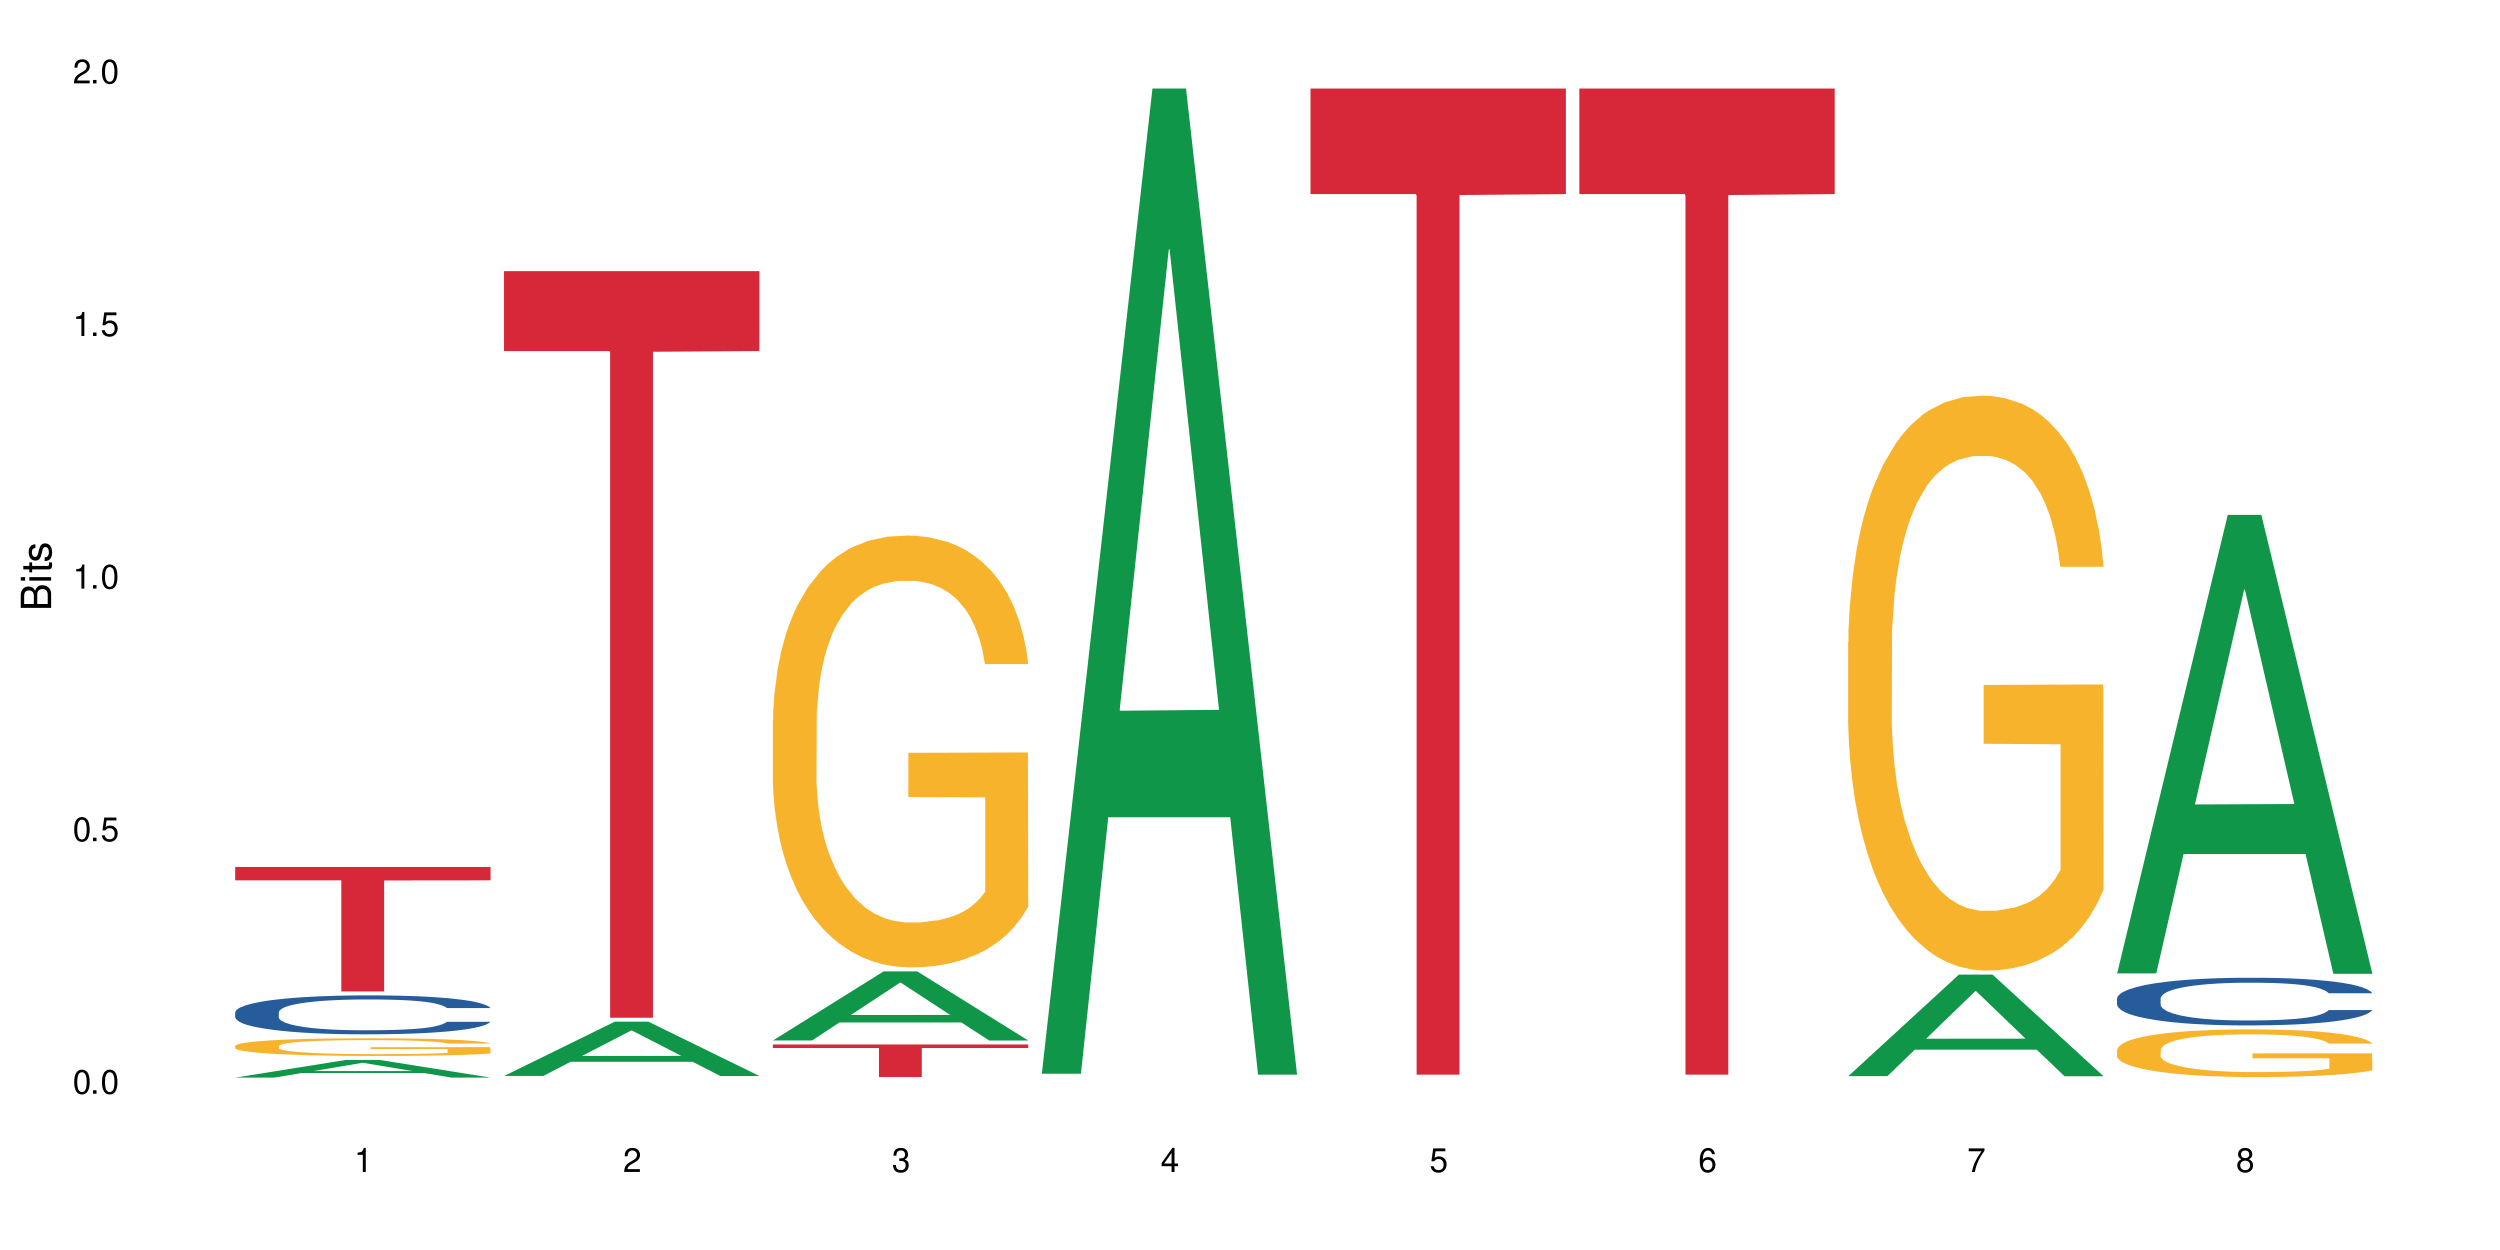 <?xml version="1.0" encoding="UTF-8"?>
<svg xmlns="http://www.w3.org/2000/svg" xmlns:xlink="http://www.w3.org/1999/xlink" width="720" height="360" viewBox="0 0 720 360">
<defs>
<g>
<g id="glyph-0-0">
</g>
<g id="glyph-0-1">
<path d="M 2.641 -6.938 C 2 -6.938 1.422 -6.656 1.078 -6.172 C 0.641 -5.562 0.406 -4.641 0.406 -3.359 C 0.406 -1.016 1.188 0.219 2.641 0.219 C 4.078 0.219 4.859 -1.016 4.859 -3.297 C 4.859 -4.641 4.656 -5.547 4.203 -6.172 C 3.844 -6.656 3.281 -6.938 2.641 -6.938 Z M 2.641 -6.188 C 3.547 -6.188 4 -5.25 4 -3.375 C 4 -1.406 3.562 -0.484 2.625 -0.484 C 1.734 -0.484 1.281 -1.438 1.281 -3.344 C 1.281 -5.25 1.734 -6.188 2.641 -6.188 Z M 2.641 -6.188 "/>
</g>
<g id="glyph-0-2">
<path d="M 1.828 -1 L 0.828 -1 L 0.828 0 L 1.828 0 Z M 1.828 -1 "/>
</g>
<g id="glyph-0-3">
<path d="M 4.562 -6.797 L 1.062 -6.797 L 0.547 -3.094 L 1.328 -3.094 C 1.719 -3.562 2.047 -3.734 2.578 -3.734 C 3.484 -3.734 4.062 -3.109 4.062 -2.094 C 4.062 -1.125 3.484 -0.531 2.578 -0.531 C 1.828 -0.531 1.375 -0.906 1.188 -1.672 L 0.328 -1.672 C 0.453 -1.109 0.547 -0.844 0.75 -0.594 C 1.125 -0.078 1.828 0.219 2.594 0.219 C 3.969 0.219 4.922 -0.781 4.922 -2.219 C 4.922 -3.562 4.031 -4.484 2.719 -4.484 C 2.25 -4.484 1.859 -4.359 1.469 -4.062 L 1.734 -5.969 L 4.562 -5.969 Z M 4.562 -6.797 "/>
</g>
<g id="glyph-0-4">
<path d="M 2.484 -4.938 L 2.484 0 L 3.328 0 L 3.328 -6.938 L 2.766 -6.938 C 2.469 -5.875 2.281 -5.734 0.984 -5.562 L 0.984 -4.938 Z M 2.484 -4.938 "/>
</g>
<g id="glyph-0-5">
<path d="M 4.859 -0.828 L 1.281 -0.828 C 1.359 -1.406 1.672 -1.781 2.5 -2.281 L 3.469 -2.828 C 4.406 -3.344 4.906 -4.062 4.906 -4.906 C 4.906 -5.484 4.672 -6.031 4.266 -6.406 C 3.859 -6.766 3.375 -6.938 2.719 -6.938 C 1.859 -6.938 1.219 -6.625 0.844 -6.031 C 0.609 -5.672 0.5 -5.234 0.484 -4.531 L 1.328 -4.531 C 1.359 -5.016 1.406 -5.281 1.531 -5.516 C 1.75 -5.938 2.188 -6.203 2.703 -6.203 C 3.469 -6.203 4.031 -5.641 4.031 -4.891 C 4.031 -4.344 3.719 -3.859 3.125 -3.516 L 2.234 -3 C 0.812 -2.172 0.406 -1.531 0.328 -0.016 L 4.859 -0.016 Z M 4.859 -0.828 "/>
</g>
<g id="glyph-0-6">
<path d="M 2.125 -3.188 L 2.578 -3.188 C 3.5 -3.188 3.984 -2.766 3.984 -1.922 C 3.984 -1.062 3.469 -0.531 2.594 -0.531 C 1.656 -0.531 1.203 -1 1.156 -2.016 L 0.312 -2.016 C 0.344 -1.453 0.438 -1.094 0.609 -0.781 C 0.953 -0.109 1.625 0.219 2.547 0.219 C 3.953 0.219 4.859 -0.625 4.859 -1.938 C 4.859 -2.828 4.516 -3.297 3.703 -3.594 C 4.344 -3.844 4.656 -4.328 4.656 -5.031 C 4.656 -6.219 3.875 -6.938 2.578 -6.938 C 1.203 -6.938 0.484 -6.172 0.453 -4.703 L 1.297 -4.703 C 1.312 -5.125 1.344 -5.359 1.453 -5.578 C 1.641 -5.969 2.062 -6.203 2.594 -6.203 C 3.344 -6.203 3.797 -5.75 3.797 -5 C 3.797 -4.516 3.609 -4.219 3.25 -4.047 C 3.016 -3.953 2.703 -3.922 2.125 -3.906 Z M 2.125 -3.188 "/>
</g>
<g id="glyph-0-7">
<path d="M 3.141 -1.672 L 3.141 0 L 3.984 0 L 3.984 -1.672 L 4.984 -1.672 L 4.984 -2.438 L 3.984 -2.438 L 3.984 -6.938 L 3.359 -6.938 L 0.266 -2.578 L 0.266 -1.672 Z M 3.141 -2.438 L 1 -2.438 L 3.141 -5.5 Z M 3.141 -2.438 "/>
</g>
<g id="glyph-0-8">
<path d="M 4.781 -5.125 C 4.609 -6.266 3.891 -6.938 2.844 -6.938 C 2.094 -6.938 1.422 -6.578 1.031 -5.953 C 0.594 -5.266 0.406 -4.422 0.406 -3.172 C 0.406 -2 0.578 -1.25 0.984 -0.641 C 1.359 -0.078 1.953 0.219 2.703 0.219 C 3.984 0.219 4.922 -0.75 4.922 -2.094 C 4.922 -3.375 4.062 -4.281 2.844 -4.281 C 2.172 -4.281 1.641 -4.031 1.281 -3.516 C 1.281 -5.234 1.828 -6.188 2.797 -6.188 C 3.391 -6.188 3.797 -5.797 3.938 -5.125 Z M 2.734 -3.531 C 3.547 -3.531 4.062 -2.953 4.062 -2.031 C 4.062 -1.156 3.484 -0.531 2.703 -0.531 C 1.922 -0.531 1.328 -1.188 1.328 -2.078 C 1.328 -2.938 1.906 -3.531 2.734 -3.531 Z M 2.734 -3.531 "/>
</g>
<g id="glyph-0-9">
<path d="M 4.984 -6.797 L 0.438 -6.797 L 0.438 -5.969 L 4.109 -5.969 C 2.5 -3.656 1.828 -2.234 1.328 0 L 2.219 0 C 2.594 -2.172 3.453 -4.047 4.984 -6.094 Z M 4.984 -6.797 "/>
</g>
<g id="glyph-0-10">
<path d="M 3.75 -3.656 C 4.469 -4.094 4.688 -4.438 4.688 -5.078 C 4.688 -6.172 3.844 -6.938 2.641 -6.938 C 1.438 -6.938 0.594 -6.172 0.594 -5.094 C 0.594 -4.438 0.812 -4.094 1.516 -3.656 C 0.734 -3.266 0.359 -2.703 0.359 -1.922 C 0.359 -0.656 1.281 0.219 2.641 0.219 C 3.984 0.219 4.922 -0.656 4.922 -1.922 C 4.922 -2.703 4.531 -3.266 3.75 -3.656 Z M 2.641 -6.188 C 3.359 -6.188 3.812 -5.75 3.812 -5.062 C 3.812 -4.406 3.344 -3.984 2.641 -3.984 C 1.922 -3.984 1.453 -4.406 1.453 -5.078 C 1.453 -5.75 1.922 -6.188 2.641 -6.188 Z M 2.641 -3.266 C 3.484 -3.266 4.062 -2.719 4.062 -1.906 C 4.062 -1.078 3.484 -0.531 2.625 -0.531 C 1.797 -0.531 1.219 -1.094 1.219 -1.906 C 1.219 -2.719 1.781 -3.266 2.641 -3.266 Z M 2.641 -3.266 "/>
</g>
<g id="glyph-1-0">
</g>
<g id="glyph-1-1">
<path d="M 0 -0.953 L 0 -4.891 C 0 -5.719 -0.234 -6.344 -0.734 -6.797 C -1.188 -7.234 -1.812 -7.469 -2.5 -7.469 C -3.547 -7.469 -4.188 -7 -4.625 -5.875 C -4.984 -6.688 -5.625 -7.094 -6.531 -7.094 C -7.172 -7.094 -7.734 -6.859 -8.141 -6.391 C -8.562 -5.922 -8.75 -5.344 -8.75 -4.5 L -8.75 -0.953 Z M -4.984 -2.062 L -7.766 -2.062 L -7.766 -4.219 C -7.766 -4.844 -7.688 -5.203 -7.453 -5.5 C -7.219 -5.812 -6.859 -5.969 -6.375 -5.969 C -5.891 -5.969 -5.531 -5.812 -5.297 -5.5 C -5.062 -5.203 -4.984 -4.844 -4.984 -4.219 Z M -0.984 -2.062 L -4 -2.062 L -4 -4.781 C -4 -5.766 -3.438 -6.359 -2.484 -6.359 C -1.547 -6.359 -0.984 -5.766 -0.984 -4.781 Z M -0.984 -2.062 "/>
</g>
<g id="glyph-1-2">
<path d="M -6.281 -1.797 L -6.281 -0.797 L 0 -0.797 L 0 -1.797 Z M -8.75 -1.797 L -8.75 -0.797 L -7.484 -0.797 L -7.484 -1.797 Z M -8.75 -1.797 "/>
</g>
<g id="glyph-1-3">
<path d="M -6.281 -3.047 L -6.281 -2.016 L -8.016 -2.016 L -8.016 -1.016 L -6.281 -1.016 L -6.281 -0.172 L -5.469 -0.172 L -5.469 -1.016 L -0.719 -1.016 C -0.078 -1.016 0.281 -1.453 0.281 -2.234 C 0.281 -2.5 0.25 -2.719 0.188 -3.047 L -0.641 -3.047 C -0.609 -2.906 -0.594 -2.766 -0.594 -2.562 C -0.594 -2.141 -0.719 -2.016 -1.156 -2.016 L -5.469 -2.016 L -5.469 -3.047 Z M -6.281 -3.047 "/>
</g>
<g id="glyph-1-4">
<path d="M -4.531 -5.25 C -5.766 -5.25 -6.469 -4.422 -6.469 -2.969 C -6.469 -1.516 -5.719 -0.562 -4.547 -0.562 C -3.562 -0.562 -3.094 -1.062 -2.734 -2.562 L -2.516 -3.484 C -2.344 -4.188 -2.094 -4.469 -1.641 -4.469 C -1.047 -4.469 -0.641 -3.875 -0.641 -3 C -0.641 -2.453 -0.797 -2 -1.062 -1.75 C -1.25 -1.594 -1.422 -1.531 -1.875 -1.469 L -1.875 -0.406 C -0.422 -0.453 0.281 -1.266 0.281 -2.922 C 0.281 -4.5 -0.5 -5.516 -1.719 -5.516 C -2.656 -5.516 -3.172 -4.984 -3.469 -3.734 L -3.703 -2.766 C -3.891 -1.953 -4.156 -1.609 -4.594 -1.609 C -5.188 -1.609 -5.547 -2.125 -5.547 -2.938 C -5.547 -3.75 -5.203 -4.172 -4.531 -4.203 Z M -4.531 -5.25 "/>
</g>
</g>
</defs>
<rect x="-72" y="-36" width="864" height="432" fill="rgb(100%, 100%, 100%)" fill-opacity="1"/>
<path fill-rule="nonzero" fill="rgb(6.275%, 58.824%, 28.235%)" fill-opacity="1" d="M 67.73 310.348 L 67.809 310.344 L 99.637 305.262 L 109.301 305.262 L 141.281 310.352 L 130.047 310.352 L 122.031 309.023 L 86.906 309.023 L 79.047 310.348 L 67.73 310.348 L 90.285 308.473 L 118.809 308.469 L 104.586 306.094 L 104.43 306.09 L 104.27 306.102 L 90.207 308.469 L 90.285 308.473 Z M 67.73 310.348 "/>
<path fill-rule="nonzero" fill="rgb(14.51%, 36.078%, 60%)" fill-opacity="1" d="M 67.73 291.555 L 67.82 291.543 L 67.82 291.297 L 68.09 290.91 L 68.719 290.418 L 69.344 290.082 L 70.961 289.477 L 73.203 288.891 L 75.535 288.441 L 77.238 288.176 L 78.766 287.973 L 82.262 287.594 L 84.504 287.398 L 86.926 287.223 L 89.887 287.051 L 92.039 286.945 L 96.883 286.781 L 100.469 286.711 L 103.25 286.68 L 109.262 286.68 L 112.848 286.723 L 115.449 286.773 L 118.32 286.855 L 120.742 286.945 L 124.957 287.172 L 128.727 287.457 L 130.43 287.621 L 133.121 287.941 L 135.184 288.246 L 136.617 288.512 L 138.234 288.891 L 139.668 289.352 L 140.746 289.875 L 141.281 290.316 L 128.727 290.316 L 128.098 289.906 L 127.379 289.59 L 126.035 289.168 L 124.688 288.871 L 122.805 288.574 L 121.102 288.379 L 118.77 288.188 L 116.707 288.062 L 114.555 287.973 L 112.488 287.91 L 108.543 287.848 L 103.969 287.848 L 102.266 287.867 L 98.766 287.949 L 96.883 288.023 L 94.191 288.164 L 92.309 288.297 L 90.066 288.504 L 88.539 288.676 L 86.656 288.945 L 85.312 289.18 L 83.785 289.516 L 82.891 289.773 L 82.082 290.059 L 81.363 290.398 L 80.828 290.758 L 80.469 291.137 L 80.289 291.504 L 80.289 293.09 L 80.469 293.461 L 80.918 293.891 L 82.082 294.516 L 83.785 295.055 L 85.762 295.488 L 87.645 295.793 L 88.719 295.938 L 90.156 296.102 L 92.398 296.305 L 95.629 296.512 L 97.512 296.594 L 100.383 296.676 L 103.34 296.715 L 107.289 296.715 L 110.785 296.676 L 113.117 296.625 L 115.539 296.543 L 118.859 296.367 L 120.922 296.203 L 122.715 296.008 L 124.062 295.812 L 124.957 295.652 L 126.305 295.332 L 127.379 294.984 L 128.188 294.625 L 128.727 294.277 L 141.281 294.277 L 140.746 294.688 L 139.938 295.086 L 139.129 295.383 L 137.875 295.742 L 136.441 296.059 L 134.375 296.418 L 132.672 296.652 L 130.43 296.91 L 128.367 297.105 L 126.125 297.277 L 122.805 297.484 L 120.652 297.586 L 118.32 297.68 L 115.539 297.762 L 112.043 297.832 L 108.273 297.871 L 104.777 297.883 L 101.008 297.863 L 98.227 297.82 L 94.551 297.73 L 89.977 297.543 L 86.656 297.352 L 84.055 297.156 L 81.812 296.949 L 79.301 296.676 L 76.074 296.223 L 74.098 295.875 L 72.754 295.59 L 71.23 295.191 L 70.152 294.832 L 68.898 294.258 L 68 293.531 L 67.73 292.969 Z M 67.73 291.555 "/>
<path fill-rule="nonzero" fill="rgb(96.863%, 70.196%, 16.863%)" fill-opacity="1" d="M 67.73 301.207 L 67.82 301.203 L 67.82 301.109 L 68.18 300.898 L 69.078 300.613 L 70.242 300.375 L 71.5 300.188 L 72.305 300.09 L 73.652 299.953 L 74.816 299.852 L 77.777 299.641 L 81.543 299.445 L 83.609 299.363 L 85.941 299.281 L 89.258 299.195 L 90.785 299.16 L 95.449 299.086 L 100.738 299.039 L 106.57 299.027 L 109.262 299.031 L 112.938 299.051 L 117.961 299.102 L 120.832 299.148 L 123.074 299.195 L 125.406 299.254 L 128.277 299.348 L 130.969 299.461 L 133.121 299.57 L 135.273 299.711 L 137.066 299.859 L 138.594 300.023 L 139.938 300.219 L 140.746 300.379 L 141.281 300.543 L 128.816 300.543 L 128.098 300.379 L 127.289 300.254 L 125.945 300.102 L 124.598 299.988 L 123.254 299.902 L 120.742 299.781 L 118.59 299.707 L 115.898 299.641 L 113.297 299.598 L 110.336 299.57 L 108.543 299.562 L 103.789 299.562 L 99.484 299.594 L 96.973 299.633 L 95.18 299.668 L 92.668 299.738 L 91.141 299.793 L 90.246 299.832 L 87.555 299.977 L 85.762 300.105 L 84.773 300.195 L 83.52 300.332 L 82.621 300.457 L 81.633 300.645 L 81.098 300.785 L 80.379 301.102 L 80.289 301.938 L 80.559 302.113 L 81.098 302.305 L 81.812 302.473 L 82.891 302.648 L 83.965 302.785 L 85.852 302.965 L 87.465 303.086 L 88.719 303.164 L 91.141 303.289 L 92.129 303.332 L 94.461 303.414 L 96.883 303.48 L 99.844 303.535 L 102.086 303.562 L 105.672 303.586 L 110.246 303.586 L 115.629 303.559 L 119.039 303.523 L 121.371 303.484 L 122.895 303.453 L 124.777 303.402 L 126.125 303.355 L 127.379 303.305 L 128.906 303.227 L 128.906 302.113 L 106.75 302.109 L 106.75 301.59 L 141.195 301.582 L 141.281 303.402 L 139.398 303.527 L 137.066 303.648 L 134.824 303.742 L 132.492 303.82 L 129.176 303.91 L 126.484 303.965 L 122.355 304.027 L 118.59 304.07 L 114.645 304.098 L 111.145 304.113 L 107.02 304.117 L 103.34 304.109 L 99.395 304.082 L 96.254 304.043 L 93.383 303.996 L 90.516 303.938 L 86.926 303.84 L 84.594 303.758 L 82.172 303.66 L 79.75 303.547 L 77.598 303.422 L 76.164 303.324 L 74.727 303.211 L 73.203 303.07 L 71.766 302.914 L 70.691 302.77 L 69.703 302.605 L 68.988 302.453 L 68.27 302.242 L 67.91 302.078 L 67.73 301.934 Z M 67.73 301.207 "/>
<path fill-rule="nonzero" fill="rgb(83.922%, 15.686%, 22.353%)" fill-opacity="1" d="M 67.73 249.703 L 141.281 249.703 L 141.281 253.539 L 110.629 253.574 L 110.629 285.535 L 98.297 285.535 L 98.297 253.605 L 98.117 253.539 L 67.73 253.539 Z M 67.73 249.703 "/>
<path fill-rule="nonzero" fill="rgb(6.275%, 58.824%, 28.235%)" fill-opacity="1" d="M 145.156 309.871 L 145.234 309.855 L 177.059 294.242 L 186.723 294.242 L 218.707 309.887 L 207.469 309.887 L 199.453 305.801 L 164.328 305.801 L 156.469 309.871 L 145.156 309.871 L 167.707 304.113 L 196.23 304.098 L 182.008 296.797 L 181.852 296.781 L 181.695 296.828 L 167.629 304.098 L 167.707 304.113 Z M 145.156 309.871 "/>
<path fill-rule="nonzero" fill="rgb(83.922%, 15.686%, 22.353%)" fill-opacity="1" d="M 145.156 78.09 L 218.707 78.09 L 218.707 101.102 L 188.051 101.305 L 188.051 293.098 L 175.719 293.098 L 175.719 101.508 L 175.539 101.102 L 145.156 101.102 Z M 145.156 78.09 "/>
<path fill-rule="nonzero" fill="rgb(6.275%, 58.824%, 28.235%)" fill-opacity="1" d="M 222.578 299.648 L 222.656 299.633 L 254.48 279.758 L 264.148 279.758 L 296.129 299.668 L 284.895 299.668 L 276.879 294.473 L 241.75 294.473 L 233.895 299.648 L 222.578 299.648 L 245.129 292.32 L 273.656 292.305 L 259.434 283.012 L 259.273 282.992 L 259.117 283.051 L 245.051 292.305 L 245.129 292.32 Z M 222.578 299.648 "/>
<path fill-rule="nonzero" fill="rgb(96.863%, 70.196%, 16.863%)" fill-opacity="1" d="M 222.578 207.504 L 222.668 207.391 L 222.668 205.117 L 223.027 200.004 L 223.922 192.961 L 225.09 187.168 L 226.344 182.625 L 227.152 180.238 L 228.496 176.832 L 229.664 174.332 L 232.625 169.219 L 236.391 164.449 L 238.453 162.406 L 240.785 160.473 L 244.105 158.316 L 245.629 157.52 L 250.293 155.703 L 255.586 154.566 L 261.418 154.227 L 264.109 154.34 L 267.785 154.793 L 272.809 156.043 L 275.68 157.18 L 277.922 158.316 L 280.254 159.793 L 283.125 162.062 L 285.816 164.789 L 287.969 167.516 L 290.121 170.926 L 291.914 174.559 L 293.438 178.535 L 294.785 183.309 L 295.59 187.281 L 296.129 191.258 L 283.66 191.258 L 282.945 187.281 L 282.137 184.215 L 280.793 180.465 L 279.445 177.742 L 278.102 175.582 L 275.59 172.629 L 273.438 170.812 L 270.746 169.219 L 268.145 168.199 L 265.184 167.516 L 263.391 167.289 L 258.637 167.289 L 254.332 168.086 L 251.82 168.992 L 250.023 169.902 L 247.512 171.605 L 245.988 172.969 L 245.094 173.879 L 242.402 177.398 L 240.605 180.582 L 239.621 182.738 L 238.363 186.148 L 237.469 189.215 L 236.48 193.758 L 235.941 197.164 L 235.227 204.891 L 235.137 225.34 L 235.406 229.656 L 235.941 234.312 L 236.66 238.402 L 237.738 242.719 L 238.812 246.012 L 240.695 250.441 L 242.312 253.398 L 243.566 255.328 L 245.988 258.395 L 246.977 259.418 L 249.309 261.461 L 251.73 263.051 L 254.691 264.414 L 256.934 265.098 L 260.52 265.664 L 265.094 265.664 L 270.477 264.984 L 273.887 264.074 L 276.219 263.168 L 277.742 262.371 L 279.625 261.121 L 280.973 259.984 L 282.227 258.734 L 283.75 256.805 L 283.75 229.656 L 261.598 229.543 L 261.598 216.816 L 296.039 216.703 L 296.129 261.121 L 294.246 264.188 L 291.914 267.141 L 289.672 269.414 L 287.34 271.344 L 284.02 273.504 L 281.328 274.867 L 277.203 276.457 L 273.438 277.48 L 269.488 278.16 L 265.992 278.5 L 261.867 278.617 L 258.188 278.387 L 254.242 277.707 L 251.102 276.797 L 248.23 275.66 L 245.359 274.184 L 241.773 271.801 L 239.441 269.867 L 237.02 267.484 L 234.598 264.645 L 232.445 261.574 L 231.008 259.191 L 229.574 256.465 L 228.051 253.055 L 226.613 249.195 L 225.539 245.672 L 224.551 241.695 L 223.832 237.949 L 223.117 232.836 L 222.758 228.746 L 222.578 225.223 Z M 222.578 207.504 "/>
<path fill-rule="nonzero" fill="rgb(83.922%, 15.686%, 22.353%)" fill-opacity="1" d="M 222.578 300.812 L 296.129 300.812 L 296.129 301.816 L 265.477 301.824 L 265.477 310.195 L 253.141 310.195 L 253.141 301.836 L 252.965 301.816 L 222.578 301.816 Z M 222.578 300.812 "/>
<path fill-rule="nonzero" fill="rgb(6.275%, 58.824%, 28.235%)" fill-opacity="1" d="M 300 309.23 L 300.078 308.961 L 331.906 25.5 L 341.57 25.5 L 373.555 309.496 L 362.316 309.496 L 354.301 235.363 L 319.176 235.363 L 311.316 309.23 L 300 309.23 L 322.555 204.695 L 351.078 204.43 L 336.855 71.898 L 336.699 71.633 L 336.543 72.434 L 322.477 204.43 L 322.555 204.695 Z M 300 309.23 "/>
<path fill-rule="nonzero" fill="rgb(83.922%, 15.686%, 22.353%)" fill-opacity="1" d="M 377.426 25.5 L 450.977 25.5 L 450.977 55.898 L 420.324 56.168 L 420.324 309.496 L 407.988 309.496 L 407.988 56.434 L 407.809 55.898 L 377.426 55.898 Z M 377.426 25.5 "/>
<path fill-rule="nonzero" fill="rgb(83.922%, 15.686%, 22.353%)" fill-opacity="1" d="M 454.848 25.5 L 528.398 25.5 L 528.398 55.898 L 497.746 56.168 L 497.746 309.496 L 485.414 309.496 L 485.414 56.434 L 485.234 55.898 L 454.848 55.898 Z M 454.848 25.5 "/>
<path fill-rule="nonzero" fill="rgb(6.275%, 58.824%, 28.235%)" fill-opacity="1" d="M 532.27 309.93 L 532.352 309.902 L 564.176 280.676 L 573.84 280.676 L 605.824 309.957 L 594.586 309.957 L 586.57 302.312 L 551.445 302.312 L 543.586 309.93 L 532.27 309.93 L 554.824 299.152 L 583.348 299.125 L 569.125 285.461 L 568.969 285.434 L 568.812 285.516 L 554.746 299.125 L 554.824 299.152 Z M 532.27 309.93 "/>
<path fill-rule="nonzero" fill="rgb(96.863%, 70.196%, 16.863%)" fill-opacity="1" d="M 532.27 184.867 L 532.359 184.715 L 532.359 181.691 L 532.719 174.887 L 533.617 165.508 L 534.781 157.797 L 536.039 151.746 L 536.844 148.57 L 538.191 144.035 L 539.355 140.707 L 542.316 133.902 L 546.086 127.551 L 548.148 124.828 L 550.48 122.258 L 553.797 119.387 L 555.324 118.328 L 559.988 115.906 L 565.281 114.395 L 571.109 113.941 L 573.801 114.094 L 577.48 114.695 L 582.5 116.359 L 585.371 117.871 L 587.613 119.387 L 589.945 121.352 L 592.816 124.375 L 595.508 128.004 L 597.66 131.633 L 599.812 136.172 L 601.609 141.012 L 603.133 146.305 L 604.477 152.656 L 605.285 157.949 L 605.824 163.242 L 593.355 163.242 L 592.637 157.949 L 591.832 153.863 L 590.484 148.875 L 589.141 145.246 L 587.793 142.371 L 585.281 138.441 L 583.129 136.02 L 580.438 133.902 L 577.836 132.543 L 574.879 131.633 L 573.082 131.332 L 568.328 131.332 L 564.023 132.391 L 561.512 133.602 L 559.719 134.809 L 557.207 137.078 L 555.684 138.895 L 554.785 140.102 L 552.094 144.789 L 550.301 149.023 L 549.312 151.898 L 548.059 156.434 L 547.16 160.52 L 546.176 166.566 L 545.637 171.105 L 544.918 181.387 L 544.828 208.609 L 545.098 214.355 L 545.637 220.555 L 546.355 226 L 547.43 231.746 L 548.508 236.133 L 550.391 242.031 L 552.004 245.961 L 553.262 248.531 L 555.684 252.617 L 556.668 253.977 L 559 256.699 L 561.422 258.816 L 564.383 260.629 L 566.625 261.539 L 570.215 262.293 L 574.789 262.293 L 580.168 261.387 L 583.578 260.176 L 585.91 258.969 L 587.434 257.91 L 589.32 256.246 L 590.664 254.734 L 591.922 253.07 L 593.445 250.5 L 593.445 214.355 L 571.289 214.203 L 571.289 197.266 L 605.734 197.117 L 605.824 256.246 L 603.941 260.328 L 601.609 264.262 L 599.363 267.285 L 597.031 269.855 L 593.715 272.727 L 591.023 274.543 L 586.898 276.66 L 583.129 278.02 L 579.184 278.93 L 575.684 279.383 L 571.559 279.535 L 567.883 279.23 L 563.934 278.324 L 560.797 277.113 L 557.926 275.602 L 555.055 273.637 L 551.465 270.461 L 549.133 267.891 L 546.711 264.715 L 544.289 260.934 L 542.137 256.852 L 540.703 253.676 L 539.266 250.043 L 537.742 245.508 L 536.309 240.367 L 535.23 235.68 L 534.246 230.387 L 533.527 225.395 L 532.809 218.59 L 532.449 213.145 L 532.27 208.457 Z M 532.27 184.867 "/>
<path fill-rule="nonzero" fill="rgb(6.275%, 58.824%, 28.235%)" fill-opacity="1" d="M 609.695 280.332 L 609.773 280.207 L 641.598 148.281 L 651.266 148.281 L 683.246 280.453 L 672.008 280.453 L 663.996 245.953 L 628.867 245.953 L 621.012 280.332 L 609.695 280.332 L 632.246 231.68 L 660.773 231.559 L 646.551 169.875 L 646.391 169.754 L 646.234 170.125 L 632.168 231.559 L 632.246 231.68 Z M 609.695 280.332 "/>
<path fill-rule="nonzero" fill="rgb(14.51%, 36.078%, 60%)" fill-opacity="1" d="M 609.695 287.57 L 609.785 287.559 L 609.785 287.254 L 610.055 286.777 L 610.68 286.176 L 611.309 285.762 L 612.922 285.023 L 615.164 284.309 L 617.5 283.754 L 619.203 283.43 L 620.727 283.18 L 624.227 282.715 L 626.469 282.477 L 628.891 282.262 L 631.852 282.051 L 634.004 281.926 L 638.848 281.723 L 642.434 281.637 L 645.215 281.598 L 651.223 281.598 L 654.812 281.648 L 657.414 281.711 L 660.285 281.812 L 662.707 281.926 L 666.922 282.199 L 670.688 282.551 L 672.395 282.754 L 675.086 283.141 L 677.148 283.516 L 678.582 283.844 L 680.195 284.309 L 681.633 284.871 L 682.707 285.512 L 683.246 286.051 L 670.688 286.051 L 670.062 285.551 L 669.344 285.16 L 667.996 284.645 L 666.652 284.281 L 664.77 283.918 L 663.066 283.68 L 660.734 283.441 L 658.668 283.293 L 656.516 283.18 L 654.453 283.102 L 650.508 283.027 L 645.934 283.027 L 644.227 283.055 L 640.73 283.152 L 638.848 283.242 L 636.156 283.418 L 634.273 283.582 L 632.027 283.832 L 630.504 284.043 L 628.621 284.371 L 627.273 284.66 L 625.75 285.074 L 624.852 285.387 L 624.047 285.738 L 623.328 286.152 L 622.789 286.59 L 622.43 287.055 L 622.254 287.508 L 622.254 289.449 L 622.43 289.902 L 622.879 290.43 L 624.047 291.195 L 625.75 291.859 L 627.723 292.387 L 629.605 292.762 L 630.684 292.938 L 632.117 293.141 L 634.363 293.391 L 637.59 293.641 L 639.473 293.742 L 642.344 293.84 L 645.305 293.891 L 649.25 293.891 L 652.75 293.84 L 655.082 293.777 L 657.504 293.68 L 660.82 293.465 L 662.887 293.266 L 664.68 293.027 L 666.023 292.789 L 666.922 292.586 L 668.266 292.199 L 669.344 291.773 L 670.152 291.332 L 670.688 290.906 L 683.246 290.906 L 682.707 291.406 L 681.902 291.898 L 681.094 292.262 L 679.84 292.699 L 678.402 293.09 L 676.34 293.527 L 674.637 293.816 L 672.395 294.129 L 670.332 294.367 L 668.086 294.582 L 664.77 294.832 L 662.617 294.957 L 660.285 295.07 L 657.504 295.172 L 654.004 295.258 L 650.238 295.309 L 646.738 295.32 L 642.973 295.297 L 640.191 295.246 L 636.516 295.133 L 631.941 294.906 L 628.621 294.668 L 626.02 294.43 L 623.777 294.18 L 621.266 293.84 L 618.035 293.289 L 616.062 292.863 L 614.719 292.512 L 613.191 292.023 L 612.117 291.582 L 610.859 290.883 L 609.965 289.992 L 609.695 289.301 Z M 609.695 287.57 "/>
<path fill-rule="nonzero" fill="rgb(96.863%, 70.196%, 16.863%)" fill-opacity="1" d="M 609.695 302.344 L 609.785 302.332 L 609.785 302.082 L 610.145 301.516 L 611.039 300.738 L 612.207 300.102 L 613.461 299.598 L 614.27 299.336 L 615.613 298.961 L 616.781 298.684 L 619.742 298.121 L 623.508 297.594 L 625.57 297.367 L 627.902 297.156 L 631.223 296.918 L 632.746 296.828 L 637.41 296.629 L 642.703 296.504 L 648.535 296.465 L 651.223 296.477 L 654.902 296.527 L 659.926 296.668 L 662.797 296.793 L 665.039 296.918 L 667.371 297.078 L 670.242 297.332 L 672.93 297.633 L 675.086 297.934 L 677.238 298.309 L 679.031 298.707 L 680.555 299.148 L 681.902 299.676 L 682.707 300.113 L 683.246 300.551 L 670.777 300.551 L 670.062 300.113 L 669.254 299.773 L 667.91 299.359 L 666.562 299.059 L 665.219 298.82 L 662.707 298.496 L 660.555 298.297 L 657.863 298.121 L 655.262 298.008 L 652.301 297.934 L 650.508 297.906 L 645.754 297.906 L 641.449 297.996 L 638.938 298.094 L 637.141 298.195 L 634.629 298.383 L 633.105 298.535 L 632.207 298.633 L 629.52 299.023 L 627.723 299.375 L 626.738 299.609 L 625.48 299.988 L 624.586 300.324 L 623.598 300.828 L 623.059 301.203 L 622.344 302.055 L 622.254 304.312 L 622.52 304.789 L 623.059 305.301 L 623.777 305.754 L 624.852 306.23 L 625.93 306.594 L 627.812 307.082 L 629.43 307.406 L 630.684 307.621 L 633.105 307.957 L 634.094 308.07 L 636.426 308.297 L 638.848 308.473 L 641.805 308.621 L 644.047 308.699 L 647.637 308.762 L 652.211 308.762 L 657.594 308.684 L 661 308.586 L 663.332 308.484 L 664.859 308.398 L 666.742 308.258 L 668.086 308.133 L 669.344 307.996 L 670.867 307.781 L 670.867 304.789 L 648.715 304.773 L 648.715 303.371 L 683.156 303.359 L 683.246 308.258 L 681.363 308.598 L 679.031 308.922 L 676.789 309.172 L 674.457 309.387 L 671.137 309.625 L 668.445 309.773 L 664.32 309.949 L 660.555 310.062 L 656.605 310.141 L 653.109 310.176 L 648.98 310.188 L 645.305 310.164 L 641.359 310.09 L 638.219 309.988 L 635.348 309.863 L 632.477 309.699 L 628.891 309.438 L 626.559 309.223 L 624.137 308.961 L 621.715 308.648 L 619.562 308.309 L 618.125 308.047 L 616.691 307.746 L 615.164 307.367 L 613.73 306.941 L 612.656 306.555 L 611.668 306.117 L 610.949 305.703 L 610.234 305.137 L 609.875 304.688 L 609.695 304.297 Z M 609.695 302.344 "/>
<g fill="rgb(0%, 0%, 0%)" fill-opacity="1">
<use xlink:href="#glyph-0-1" x="20.965" y="314.993"/>
<use xlink:href="#glyph-0-2" x="25.965" y="314.993"/>
<use xlink:href="#glyph-0-1" x="28.965" y="314.993"/>
</g>
<g fill="rgb(0%, 0%, 0%)" fill-opacity="1">
<use xlink:href="#glyph-0-1" x="20.965" y="242.251"/>
<use xlink:href="#glyph-0-2" x="25.965" y="242.251"/>
<use xlink:href="#glyph-0-3" x="28.965" y="242.251"/>
</g>
<g fill="rgb(0%, 0%, 0%)" fill-opacity="1">
<use xlink:href="#glyph-0-4" x="20.965" y="169.509"/>
<use xlink:href="#glyph-0-2" x="25.965" y="169.509"/>
<use xlink:href="#glyph-0-1" x="28.965" y="169.509"/>
</g>
<g fill="rgb(0%, 0%, 0%)" fill-opacity="1">
<use xlink:href="#glyph-0-4" x="20.965" y="96.767"/>
<use xlink:href="#glyph-0-2" x="25.965" y="96.767"/>
<use xlink:href="#glyph-0-3" x="28.965" y="96.767"/>
</g>
<g fill="rgb(0%, 0%, 0%)" fill-opacity="1">
<use xlink:href="#glyph-0-5" x="20.965" y="24.024"/>
<use xlink:href="#glyph-0-2" x="25.965" y="24.024"/>
<use xlink:href="#glyph-0-1" x="28.965" y="24.024"/>
</g>
<g fill="rgb(0%, 0%, 0%)" fill-opacity="1">
<use xlink:href="#glyph-0-4" x="102.008" y="337.532"/>
</g>
<g fill="rgb(0%, 0%, 0%)" fill-opacity="1">
<use xlink:href="#glyph-0-5" x="179.43" y="337.532"/>
</g>
<g fill="rgb(0%, 0%, 0%)" fill-opacity="1">
<use xlink:href="#glyph-0-6" x="256.855" y="337.532"/>
</g>
<g fill="rgb(0%, 0%, 0%)" fill-opacity="1">
<use xlink:href="#glyph-0-7" x="334.277" y="337.532"/>
</g>
<g fill="rgb(0%, 0%, 0%)" fill-opacity="1">
<use xlink:href="#glyph-0-3" x="411.699" y="337.532"/>
</g>
<g fill="rgb(0%, 0%, 0%)" fill-opacity="1">
<use xlink:href="#glyph-0-8" x="489.125" y="337.532"/>
</g>
<g fill="rgb(0%, 0%, 0%)" fill-opacity="1">
<use xlink:href="#glyph-0-9" x="566.547" y="337.532"/>
</g>
<g fill="rgb(0%, 0%, 0%)" fill-opacity="1">
<use xlink:href="#glyph-0-10" x="643.969" y="337.532"/>
</g>
<g fill="rgb(0%, 0%, 0%)" fill-opacity="1">
<use xlink:href="#glyph-1-1" x="14.725" y="176.012"/>
<use xlink:href="#glyph-1-2" x="14.725" y="168.012"/>
<use xlink:href="#glyph-1-3" x="14.725" y="165.012"/>
<use xlink:href="#glyph-1-4" x="14.725" y="162.012"/>
</g>
</svg>
